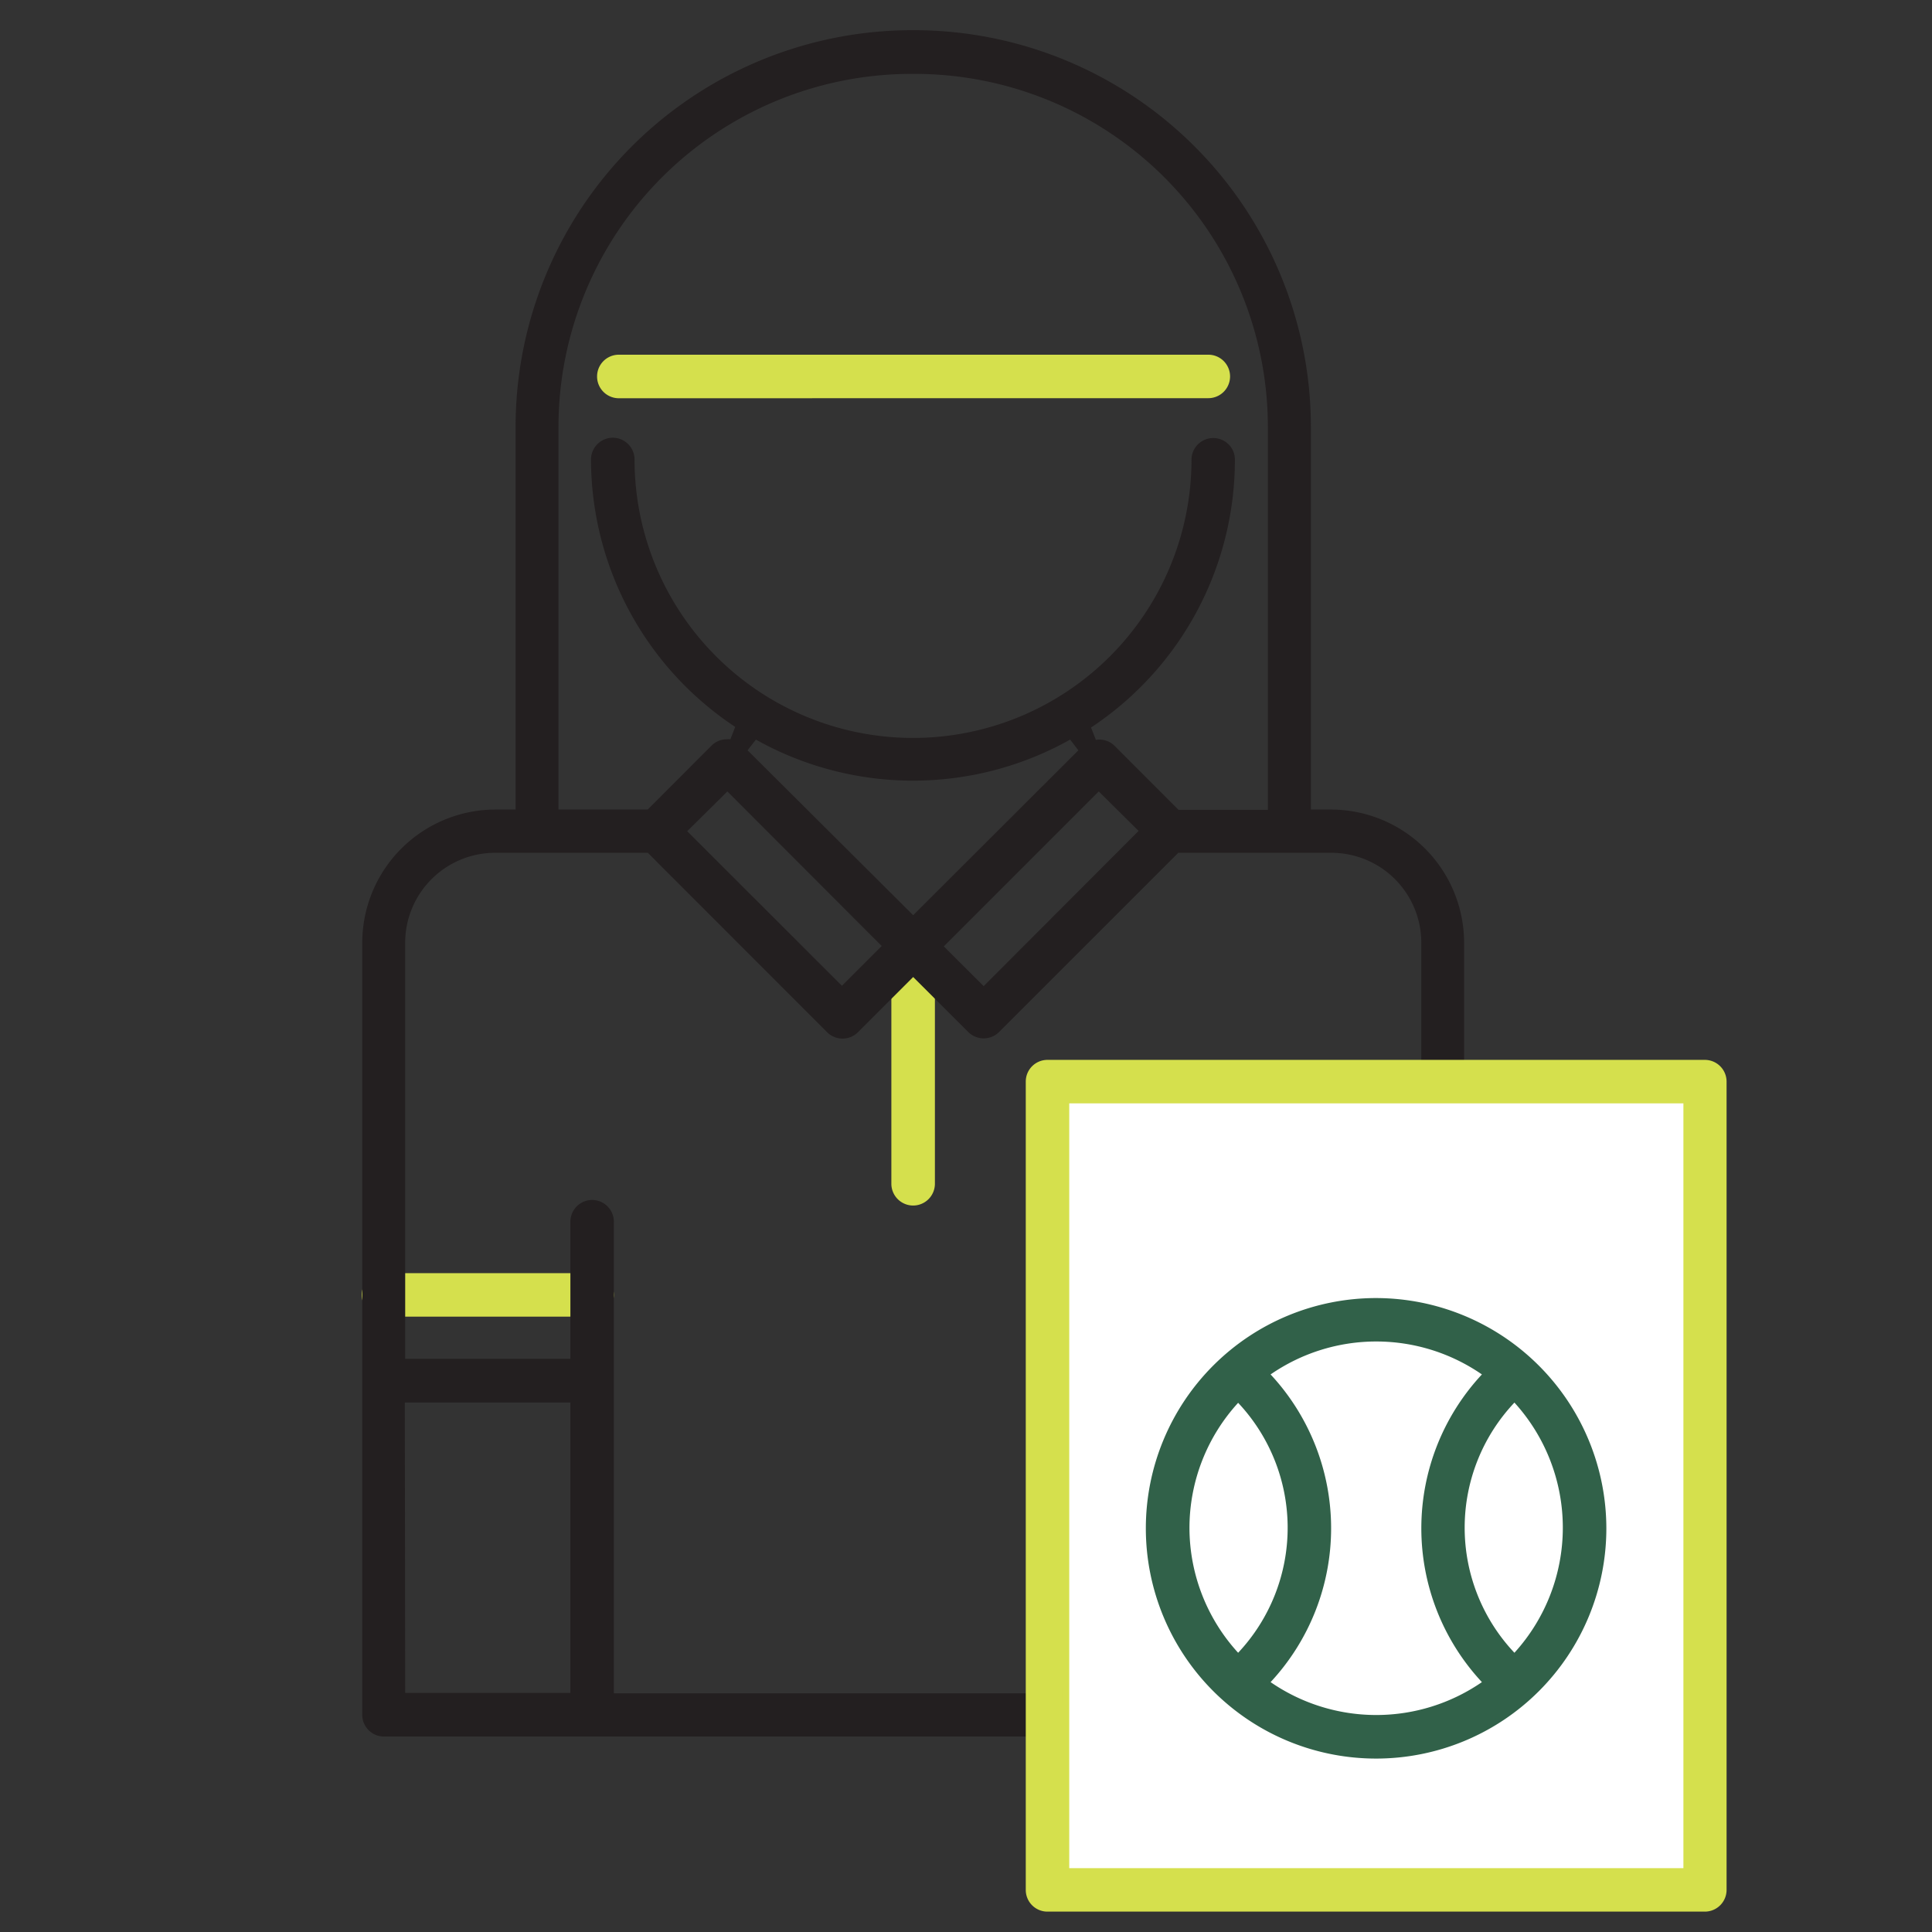 <svg id="Ebene_11" data-name="Ebene 11" xmlns="http://www.w3.org/2000/svg" viewBox="0 0 256 256"><rect x="0" y="0" width="256" height="256" fill="#333333" stroke="none"/><defs><style>.cls-1{fill:#d5e04d;}.cls-2{fill:#231f20;}.cls-3{fill:#fff;}.cls-4{fill:#846f75;}.cls-5{fill:#316149;}.cls-6{fill:none;}</style></defs><path class="cls-1" d="M82,52.77A2.88,2.88,0,1,1,82,47h78.11a2.88,2.88,0,0,1,0,5.76Z"/><path class="cls-1" d="M50.81,174.46a2.89,2.89,0,0,1-2.88-2.88,2.88,2.88,0,0,1,2.88-2.88H78.46a2.88,2.88,0,0,1,0,5.76H50.81Z"/><path class="cls-1" d="M191.17,175.36H163.51a3.78,3.78,0,0,1,0-7.56h27.66a3.78,3.78,0,0,1,0,7.56Z"/><path class="cls-1" d="M163.5,174.46a2.89,2.89,0,0,1-2.87-2.88,2.88,2.88,0,0,1,2.88-2.88h27.66a2.88,2.88,0,0,1,0,5.76H163.5Z"/><path class="cls-1" d="M121,159.74a2.89,2.89,0,0,1-2.89-2.88V125.93a2.89,2.89,0,0,1,5.77,0v30.93A2.89,2.89,0,0,1,121,159.74Z"/><path class="cls-2" d="M50.81,230.1A2.88,2.88,0,0,1,48,227.2V124.89a17.67,17.67,0,0,1,17.59-17.62h2.73V56.48A52.57,52.57,0,0,1,120.72,4h.53A52.6,52.6,0,0,1,173.7,56.48v50.79h2.72A17.66,17.66,0,0,1,194,124.89V227.22a2.88,2.88,0,0,1-2.87,2.88Zm115.53-5.78h21.91V185.84H166.34ZM78.46,159a2.89,2.89,0,0,1,2.88,2.88v62.49h79.3V161.83a2.88,2.88,0,1,1,5.75,0v18.29h21.94V124.93A11.92,11.92,0,0,0,176.42,113H156.13l-23.75,23.75a2.9,2.9,0,0,1-4.08,0L121,129.46l-7.32,7.32a2.9,2.9,0,0,1-4.08,0L85.84,113H65.55a11.92,11.92,0,0,0-11.86,11.86v55.19H75.58V161.83A2.89,2.89,0,0,1,78.45,159ZM53.69,224.32H75.58V185.84H53.64Zm71.37-98.92,5.28,5.27,20.53-20.57-5.28-5.23Zm-34-15.26,20.5,20.48,5.27-5.27L96.38,104.87Zm8-10.72L121,121.27l21.89-21.85L141.8,98a42.56,42.56,0,0,1-41.64,0ZM145.66,98a2.84,2.84,0,0,1,2,.8l8.5,8.51H168V56.48A46.82,46.82,0,0,0,121.25,9.79h-.53A46.81,46.81,0,0,0,74,56.48v50.79H85.82l8.51-8.52a2.83,2.83,0,0,1,2-.79,2.28,2.28,0,0,1,.45,0l.64-1.64A42.58,42.58,0,0,1,78.31,60.84,2.9,2.9,0,0,1,81.2,58a2.89,2.89,0,0,1,2.88,2.88,36.9,36.9,0,1,0,73.8,0,2.88,2.88,0,0,1,4.91-2,2.81,2.81,0,0,1,.84,2,42.55,42.55,0,0,1-19.06,35.52l.64,1.64A2.28,2.28,0,0,1,145.66,98Z"/><rect class="cls-3" x="137.74" y="142.33" width="88.03" height="108.78"/><rect class="cls-3" x="138.64" y="143.23" width="86.23" height="106.98"/><path class="cls-4" d="M126.12,133.6"/><path class="cls-4" d="M126.12,133.6"/><path class="cls-1" d="M157.9,140.44H138.8a2.87,2.87,0,0,0-2.88,2.88h0v107.1a2.87,2.87,0,0,0,2.88,2.88h87.1a2.88,2.88,0,0,0,2.88-2.88h0V143.32a2.88,2.88,0,0,0-2.88-2.88H206.8m-5.76,0H163.66m59.4,107.1H141.68V146.2h81.38Z"/><path class="cls-1" d="M138.79,252.4a2,2,0,0,1-2-2V143.32a2,2,0,0,1,2-2H225.9a2,2,0,0,1,2,2v107.1a2,2,0,0,1-2,2Zm2-4H224V145.3H140.77Z"/><path class="cls-5" d="M182.35,172a30.51,30.51,0,1,0,30.5,30.52h0A30.55,30.55,0,0,0,182.35,172Zm-24.74,30.51a24.56,24.56,0,0,1,6.45-16.63,24.18,24.18,0,0,1,0,33.12,24.55,24.55,0,0,1-6.45-16.54Zm10.75,20.38a29.92,29.92,0,0,0,0-40.77,24.63,24.63,0,0,1,28,0,29.9,29.9,0,0,0,0,40.77A24.67,24.67,0,0,1,168.36,222.89ZM200.67,219a24.13,24.13,0,0,1,0-33.15A24.63,24.63,0,0,1,200.67,219Z"/><path class="cls-5" d="M182.33,232.12A29.61,29.61,0,1,1,212,202.51a29.43,29.43,0,0,1-29.62,29.61Zm0-55.27a25.46,25.46,0,0,0-14.52,4.53L167,182l.71.76a29.13,29.13,0,0,1,0,39.55L167,223l.85.59a25.57,25.57,0,0,0,29,0l.85-.59-.71-.76a29.13,29.13,0,0,1,0-39.55l.71-.76-.85-.59A25.45,25.45,0,0,0,182.36,176.85Zm-25.65,25.66a25.45,25.45,0,0,0,6.68,17.1l.66.71.66-.7a25.12,25.12,0,0,0,0-34.36l-.66-.7-.66.71a25.44,25.44,0,0,0-6.68,17.19ZM200,185.23a25.07,25.07,0,0,0,0,34.39l.67.7.65-.71a25.42,25.42,0,0,0,0-34.37l-.65-.71Z"/><rect class="cls-6" width="256" height="256"/></svg>